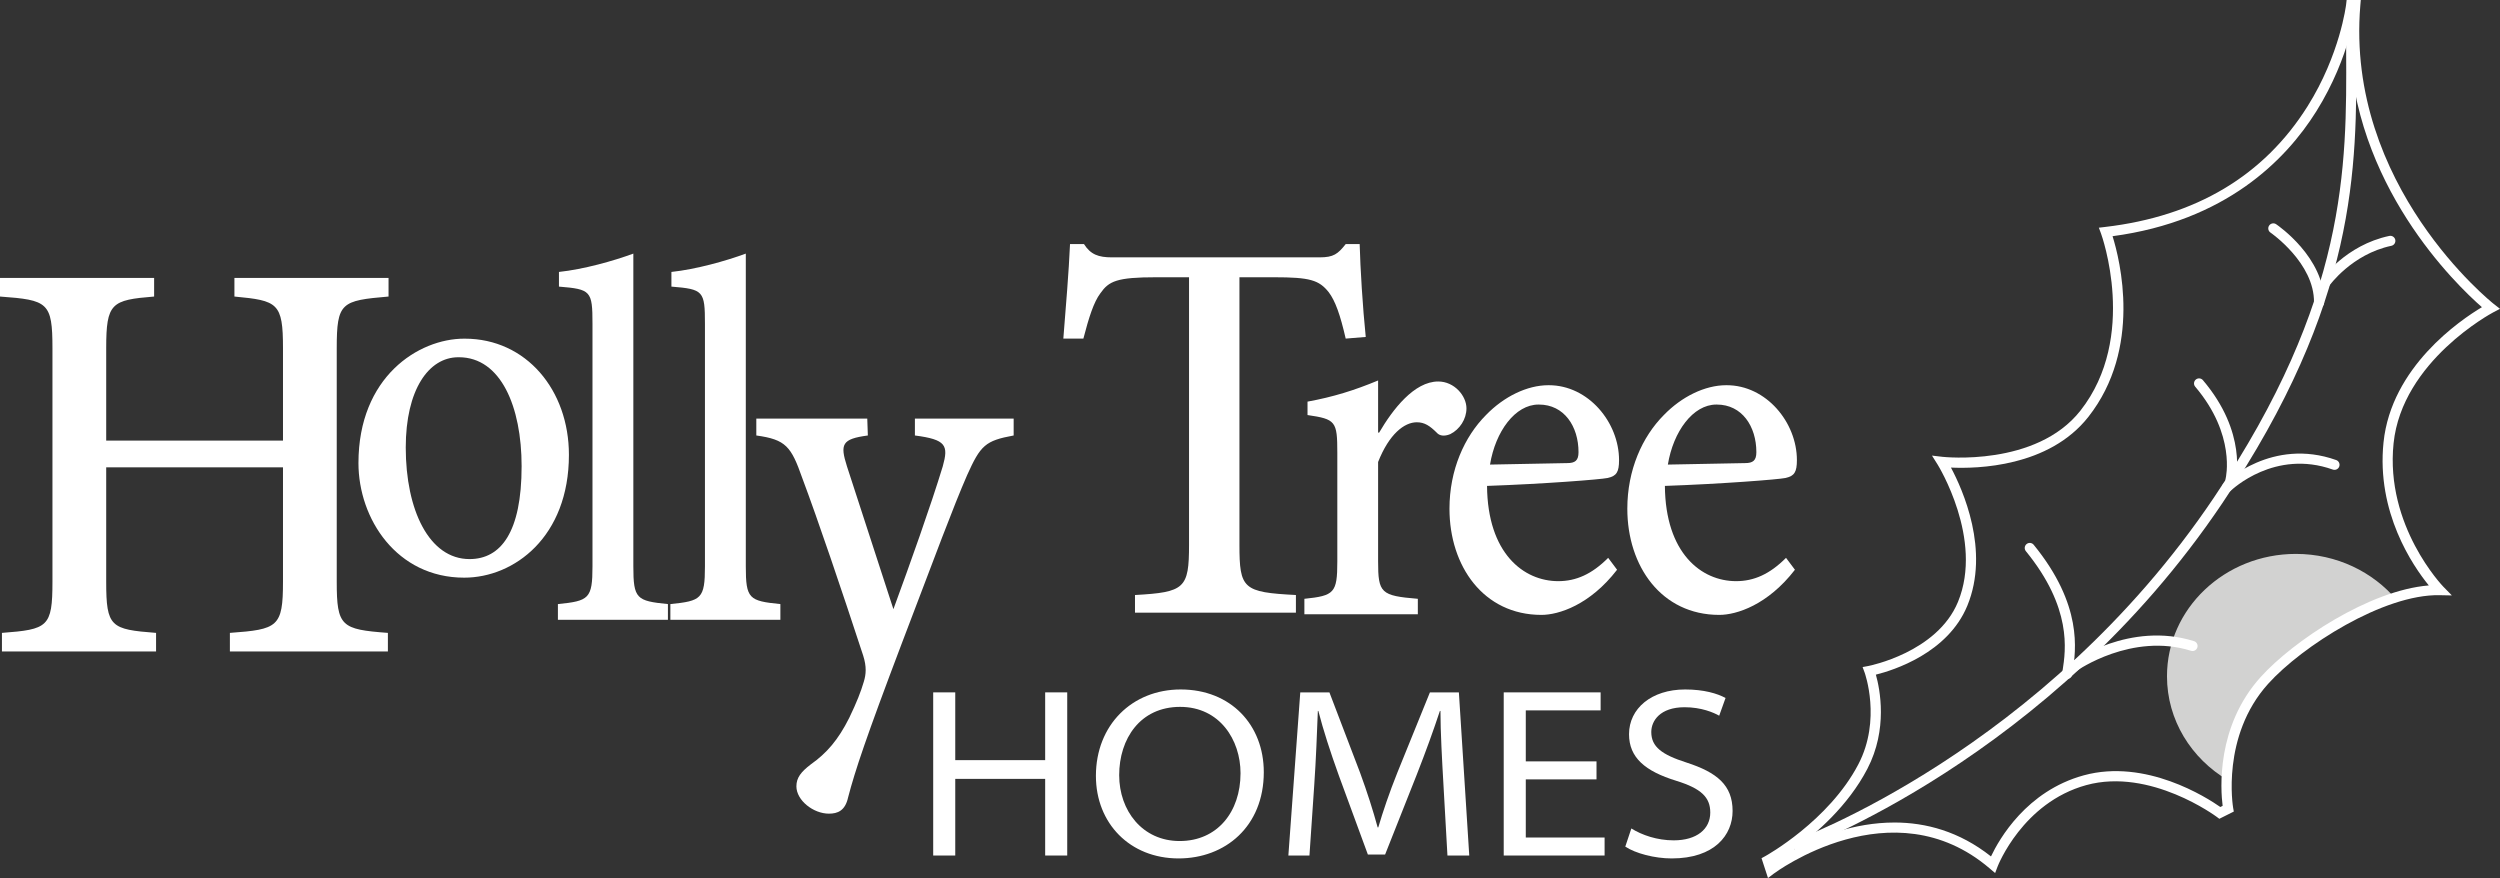 <?xml version="1.0" encoding="UTF-8"?>
<svg xmlns="http://www.w3.org/2000/svg" id="Layer_2" viewBox="0 0 1544.53 542.463">
  <rect x="0" y="0" width="1544.53" height="542.463" fill="#333333" stroke="none"/>
  <defs>
    <style>.cls-1{fill:#fff;}.cls-2{fill:#d2d2d1;}</style>
  </defs>
  <g id="Layer_1-2">
    <path class="cls-2" d="M1418.427,342.21c-43.981.001-79.635,33.848-79.634,75.6,0,27.09,15.019,50.839,37.575,64.187,1.192-65.963,67.348-98.381,104.274-111.353-14.593-17.324-37.031-28.434-62.215-28.434Z"></path>
    <path class="cls-1" d="M1092.288,542.463l-3.999-12.264,2.276-1.241c.391-.215,39.298-21.746,57.567-56.81,14.316-27.479,3.983-56.272,3.878-56.56l-1.276-3.463,3.627-.686c.423-.079,42.427-8.308,55.305-39.589,15.94-38.71-12.313-84.405-12.6-84.862l-3.465-5.512,6.469.753c.576.069,57.851,6.314,85.26-28.553,35.763-45.499,12.974-108.651,12.739-109.285l-1.378-3.718,3.939-.465c55.986-6.569,98.031-31.629,124.97-74.486,20.155-32.065,23.823-62.649,23.857-62.953l.315-2.767,8.744-.002-.282,3.378c-9.285,111.427,81.564,183.726,82.483,184.442l3.814,2.977-4.288,2.246c-.561.294-56.198,29.977-61.462,80.861-5.283,51.065,30.325,88.14,30.686,88.507l5.332,5.455-7.624-.152c-34.427-.682-84.84,31.421-105.881,54.753-29.158,32.329-21.711,76.186-21.632,76.625l.411,2.297-8.95,4.478-1.545-1.162c-.407-.307-41.136-30.491-80.602-19.669-39.386,10.806-54.642,49.82-54.792,50.212l-1.574,4.137-3.368-2.872c-60.141-51.351-132.733,2.74-133.459,3.29l-3.494,2.658ZM1170.369,508.161c19.25,0,39.993,5.378,59.688,20.95,5.101-10.79,21.993-40.411,57.266-50.088,38.381-10.526,76.201,13.799,84.424,19.557l1.427-.713c-1.275-9.953-4.143-48.943,23.486-79.578,20.119-22.309,67.112-53.628,103.889-56.597-9.93-12.193-32.456-45.119-27.976-88.428,4.818-46.577,47.324-75.449,60.788-83.485-15.895-13.891-80.198-75.644-81.994-166.551-3.491,12.116-9.658,28.53-20.342,45.586-18.898,30.17-56.011,67.75-125.864,77.113,4.596,14.721,18.318,69.312-14.927,111.604-24.433,31.082-68.801,32.105-84.916,31.344,7.267,13.611,24.158,51.25,10.117,85.351-12.059,29.284-45.588,39.855-56.506,42.578,2.504,8.881,7.53,33.667-5.266,58.228-11.933,22.904-31.667,39.965-45.262,49.798,14.402-7.571,36.922-16.669,61.968-16.669Z"></path>
    <path class="cls-1" d="M1109.36,525.709l-2.065-5.885c1.539-.542,155.167-55.87,260.469-212.381,82.509-122.633,82.091-204.196,81.722-276.157-.024-4.78-.049-9.516-.049-14.22h6.239c0,4.692.024,9.419.049,14.187.374,72.862.796,155.445-82.784,279.671-106.504,158.299-262.023,214.24-263.581,214.786Z"></path>
    <path class="cls-1" d="M1277.144,419.46c-.151,0-.304-.01-.458-.032-1.705-.252-2.883-1.836-2.632-3.54l.26-1.724c1.916-12.518,5.904-38.563-22.712-73.652-1.089-1.336-.888-3.3.447-4.389,1.335-1.093,3.298-.89,4.389.445,30.366,37.237,26.096,65.133,24.044,78.538l-.256,1.688c-.227,1.552-1.56,2.666-3.082,2.666Z"></path>
    <path class="cls-1" d="M1281.18,415.054c-.974,0-1.932-.453-2.541-1.304-1.001-1.401-.679-3.349.721-4.35,1.475-1.056,36.589-25.718,76.148-13.282,1.644.516,2.557,2.266,2.041,3.911-.517,1.643-2.27,2.557-3.911,2.039-36.538-11.476-70.311,12.167-70.648,12.406-.549.392-1.183.579-1.809.579Z"></path>
    <path class="cls-1" d="M1375.859,304.225c-.813,0-1.626-.317-2.237-.946-1.199-1.233-1.174-3.205.06-4.405,1.209-1.18,30.105-28.716,69.645-14.65,1.623.577,2.47,2.362,1.893,3.984-.578,1.623-2.362,2.469-3.984,1.893-35.807-12.733-62.103,12.179-63.204,13.245-.606.587-1.389.879-2.172.879Z"></path>
    <path class="cls-1" d="M1378.062,299.457c-.263,0-.53-.032-.796-.104-1.663-.437-2.657-2.138-2.225-3.802.081-.321,6.469-26.868-18.809-56.646-1.115-1.314-.953-3.282.359-4.397,1.316-1.115,3.283-.952,4.397.359,27.526,32.426,20.406,61.059,20.089,62.263-.369,1.399-1.632,2.325-3.015,2.325Z"></path>
    <path class="cls-1" d="M1436.406,177.983c-.616,0-1.239-.183-1.782-.563-1.411-.985-1.759-2.924-.775-4.338.613-.879,15.33-21.628,42.284-27.325,1.695-.347,3.341.725,3.697,2.407.355,1.686-.722,3.341-2.408,3.698-24.468,5.17-38.32,24.593-38.457,24.79-.607.865-1.576,1.33-2.56,1.33Z"></path>
    <path class="cls-1" d="M1432.741,190.097h-.045c-1.722-.024-3.099-1.44-3.076-3.162.34-24.4-26.62-43.066-26.892-43.25-1.424-.971-1.792-2.91-.823-4.334.968-1.424,2.907-1.795,4.331-.825,1.226.833,30.009,20.712,29.624,48.494-.024,1.708-1.415,3.077-3.118,3.077Z"></path>
    <path class="cls-1" d="M240.049,183.206c-29.206,2.511-32.007,3.589-32.007,31.941l-0,144.276c-0,27.635,2.8,29.43,31.606,31.583l-0,11.485-97.62-0.0 0-11.485c29.607-2.153,32.807-3.589,32.807-31.583l0-70.702-109.223-0-0,70.702c-0,27.993,2.8,29.43,30.805,31.583l-0,11.485-95.219-0.0 0-11.485c28.406-2.153,31.206-3.589,31.206-31.583l0-144.276c0-28.351-2.8-29.788-32.406-31.941l0-11.485,95.219 0-0,11.485c-26.405,2.153-29.605,3.947-29.605,31.941l-0,57.065,109.223 0.0 0-57.065c0-27.993-3.201-29.43-30.007-31.941l0-11.485,95.22 0-0,11.485Z"></path>
    <path class="cls-1" d="M287.128,209.23c38.09.001,64.358,31.892,64.358,71.756-0,50.708-33.821,75.903-64.687,75.902-41.701-.001-65.343-36.358-65.343-70.802 0-53.258,37.104-76.857,65.344-76.857l.329 0ZM283.187,220.71c-18.388-0-32.508,20.092-32.509,55.81-0,38.588,14.449,68.886,39.403,68.887,19.374 0,32.18-16.584,32.18-57.405 0-36.675-12.805-67.291-38.746-67.292l-.329-0Z"></path>
    <path class="cls-1" d="M344.68,382.918l0-9.709c19.096-1.941,21.362-3.237,21.362-23.303l0-149.856c0-20.389-.972-21.362-20.715-22.981l0-9.061c15.212-1.618,33.661-6.797,45.96-11.327l-0,193.226c-0,20.066,1.941,21.362,21.362,23.304l-0,9.709-67.97-.001Z"></path>
    <path class="cls-1" d="M414.162,382.918l0-9.709c19.096-1.941,21.362-3.237,21.362-23.303l0-149.856c0-20.389-.972-21.362-20.715-22.981l0-9.061c15.212-1.618,33.661-6.797,45.96-11.327l-0,193.226c-0,20.066,1.941,21.362,21.362,23.304l-0,9.709-67.97-.001Z"></path>
    <path class="cls-1" d="M626.252,269.045c-17.585,3.232-20.456,6.103-28.712,24.406-8.613,19.738-19.38,48.81-40.554,104.438-21.893,57.781-28.712,78.24-33.018,94.748-1.795,8.255-6.461,10.048-11.844,10.048-9.69-0-20.098-8.253-20.098-16.867,0-5.384,2.871-8.974,8.973-13.637,9.69-6.821,16.868-15.074,23.686-28.712,4.666-9.692,7.178-16.151,8.973-22.253,1.436-4.666,1.795-9.332-.359-16.151-13.279-40.554-27.993-83.979-37.683-109.82-6.82-19.382-10.05-23.688-28.354-26.201v-10.408s68.55 0,68.55 0l.358,10.408c-16.151,2.155-17.227,5.384-12.92,19.022l28.712,88.287c10.408-28.351,22.969-63.523,30.506-88.287,3.588-12.919,2.154-16.509-17.227-19.022v-10.408s61.011 0,61.011 0v10.408Z"></path>
    <path class="cls-1" d="M831.389,209.188c-3.377-14.681-6.378-23.215-10.504-28.678-6.003-7.513-11.63-9.22-33.763-9.22l-21.384 0-0,165.248c-0,27.314,2.25,29.362,34.89,31.069l-0,10.925-99.417 0.0 0-10.925c30.762-1.707,33.389-4.098,33.389-31.069l0-165.248-20.259 0c-24.386 0-29.262,2.391-34.514,9.902-4.126,5.463-7.128,15.024-10.504,27.997l-12.38 0c1.502-19.12,3.377-40.97,4.128-58.383l8.628-0c4.126,6.487,9.004,8.194,17.257,8.194l128.304-0c8.628-0,11.255-2.048,16.131-8.194l8.628-0c.375,14.681,1.876,39.263,3.752,57.359l-12.38,1.024Z"></path>
    <path class="cls-1" d="M852.052,267.261c8.398-14.351,21.642-31.57,36.502-31.57,10.013-0,17.443,8.928,17.443,16.581-0,6.697-4.2,13.076-10.013,15.945-3.876,1.595-6.784.956-8.398-.956-4.2-4.146-7.43-6.377-12.275-6.377-7.752 0-17.12,7.333-23.903,24.553l-0,61.228c-0,19.773,1.614,21.368,24.548,23.281l-0,9.566-70.095 0.0 0-9.566c18.411-1.913,20.35-3.508,20.35-22.96l0-67.287c0-19.453-.969-20.73-18.412-23.281l0-8.292c15.828-2.869,29.072-7.015,43.609-13.074l-0,32.209h.645Z"></path>
    <path class="cls-1" d="M999.051,351.999c-16.799,21.76-36.042,27.89-46.734,27.89-35.737-.001-56.813-30.037-56.814-65.589-0-23.905,9.163-44.438,22.602-57.924,10.996-11.34,25.353-18.387,38.487-18.386l.305 0c24.436.001,43.375,22.987,43.375,46.278 0,7.358-1.527,9.807-7.025,11.034-4.277.919-39.403,3.675-74.53,4.901.306,41.681,22.603,58.844,43.985,58.845,10.996 0,20.771-4.289,30.85-14.404l5.499,7.356ZM950.485,249.94c-14.356-0-26.574,16.55-29.934,37.084,15.883-.305,31.767-.612,47.65-.918,4.887 0,7.026-1.532,7.026-6.744-0-15.936-8.858-29.422-24.436-29.423l-.306-0Z"></path>
    <path class="cls-1" d="M1108.929,351.998c-16.799,21.76-36.042,27.89-46.734,27.89-35.737-.001-56.813-30.037-56.814-65.589-0-23.905,9.163-44.438,22.602-57.924,10.996-11.34,25.353-18.387,38.487-18.386l.305 0c24.436.001,43.375,22.987,43.375,46.278 0,7.358-1.527,9.807-7.025,11.034-4.277.919-39.403,3.675-74.53,4.901.306,41.681,22.603,58.844,43.985,58.845,10.996 0,20.771-4.289,30.85-14.404l5.499,7.356ZM1060.362,249.94c-14.356-0-26.574,16.55-29.934,37.084,15.883-.305,31.767-.612,47.65-.918,4.887 0,7.026-1.532,7.026-6.744-0-15.936-8.858-29.422-24.436-29.423l-.306-0Z"></path>
    <path class="cls-1" d="M590.168,427.755v41.869h55.553v-41.869h13.626v100.798h-13.626v-47.354h-55.553v47.354h-13.626v-100.798h13.626Z"></path>
    <path class="cls-1" d="M780.79,477.033c0,33.541-23.791,53.315-52.632,53.315-30.063,0-51.089-21.656-51.089-50.983,0-31.435,22.343-53.404,52.361-53.404,30.961,0,51.359,21.879,51.359,51.072ZM691.445,478.931c0,21.844,14.276,40.666,37.373,40.666,23.246,0,37.598-17.985,37.598-41.92,0-20.485-12.813-40.965-37.329-40.965-24.62,0-37.642,19.644-37.642,42.22Z"></path>
    <path class="cls-1" d="M891.741,484.009c-.821-14.235-1.808-32.012-1.808-44.804h-.344c-3.903,11.847-8.584,24.772-14.25,39.261l-19.597,49.457h-10.662l-17.965-48.889c-5.292-14.713-9.523-27.802-12.633-39.829h-.3c-.493,12.79-1.151,30.464-2.228,45.85l-2.959,43.498h-13.026l7.355-100.798h18.002l18.964,49.683c4.41,12.022,8.073,23.525,10.84,33.728h.389c2.872-9.784,6.82-21.393,11.738-33.713l20.16-49.698h17.896l6.413,100.798h-13.477l-2.511-44.543Z"></path>
    <path class="cls-1" d="M986.342,481.512h-43.695v35.916h48.69v11.125h-62.316v-100.798h59.864v11.125h-46.238v31.507h43.695v11.125Z"></path>
    <path class="cls-1" d="M1007.864,511.834c6.626,4.127,15.93,7.343,26.19,7.343,14.231,0,22.572-6.964,22.572-17.173,0-9.356-5.473-14.812-20.978-19.611-19.289-5.936-29.21-14.341-29.21-28.806,0-15.84,13.837-27.627,34.676-27.627,11.562,0,19.894,2.498,24.952,5.265l-3.922,10.945c-3.426-1.944-11.01-5.234-21.375-5.234-15.171,0-20.584,8.443-20.584,15.29,0,9.148,6.431,13.975,21.787,18.895,18.755,6.072,28.445,13.925,28.445,29.912,0,14.808-11.114,29.316-37.622,29.316-10.695,0-22.452-3.171-28.674-7.298l3.741-11.215Z"></path>
  </g>
</svg>
